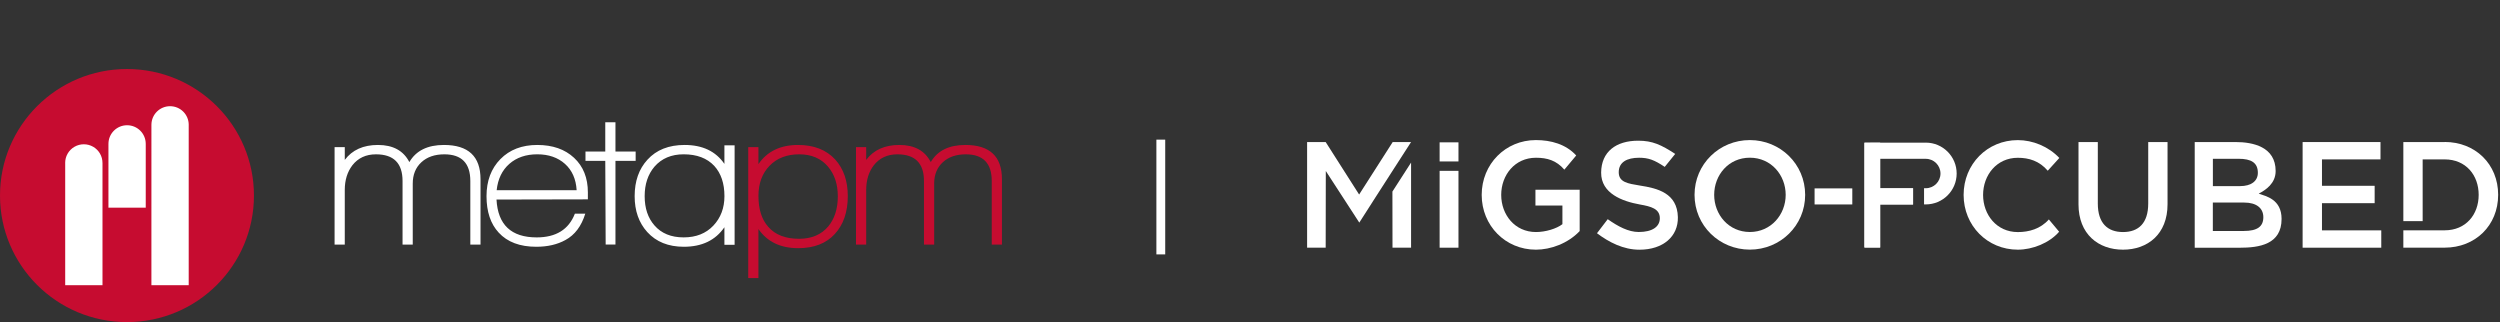 <svg width="326" height="42" viewBox="0 0 326 42" fill="none" xmlns="http://www.w3.org/2000/svg">
<rect x="0" y="0" width="326" height="42" fill="#333333" stroke="none"/>
<path fill-rule="evenodd" clip-rule="evenodd" d="M61.33 31.892V23.605C61.33 21.284 60.2 20.124 57.941 20.124C56.69 20.124 55.69 20.47 54.943 21.162C54.195 21.856 53.822 22.782 53.822 23.943V31.892H52.492V23.605C52.492 21.284 51.337 20.124 49.025 20.124C47.722 20.124 46.697 20.6 45.949 21.552C45.289 22.419 44.958 23.492 44.958 24.774V31.892H43.629V19.189H44.959V20.851C45.932 19.552 47.373 18.903 49.286 18.903C51.249 18.903 52.614 19.647 53.379 21.137C54.248 19.647 55.751 18.903 57.889 18.903C61.069 18.903 62.66 20.392 62.66 23.372V31.892H61.33ZM70.058 20.122C68.581 20.122 67.368 20.538 66.421 21.367C65.473 22.2 64.922 23.343 64.766 24.798H75.194C75.107 23.342 74.598 22.2 73.669 21.368C72.739 20.538 71.535 20.122 70.058 20.122ZM64.744 26.022C64.918 29.312 66.665 30.957 69.985 30.957C72.505 30.957 74.164 29.927 74.964 27.866H76.32C75.816 29.494 74.955 30.637 73.739 31.295C72.679 31.884 71.409 32.178 69.932 32.178C67.795 32.178 66.161 31.564 65.031 30.334C63.971 29.191 63.441 27.606 63.441 25.579C63.441 23.589 64.045 21.978 65.253 20.747C66.461 19.518 68.064 18.903 70.063 18.903C72.062 18.903 73.66 19.462 74.859 20.579C76.059 21.696 76.659 23.198 76.659 25.086V25.996L64.744 26.022ZM80.256 20.98V31.891H78.978L78.927 20.98H76.346V19.759H78.927V15.94H80.256V19.759H82.889V20.98H80.256ZM93.137 21.629C92.199 20.625 90.869 20.122 89.149 20.122C87.55 20.122 86.281 20.659 85.342 21.733C84.491 22.738 84.064 24.019 84.064 25.578C84.064 27.154 84.491 28.427 85.343 29.396C86.246 30.435 87.515 30.955 89.149 30.955C90.765 30.955 92.055 30.444 93.02 29.422C93.984 28.401 94.467 27.119 94.467 25.578C94.467 23.915 94.024 22.599 93.137 21.629H93.137ZM94.463 31.919V29.632C93.299 31.33 91.535 32.178 89.172 32.178C87.155 32.178 85.565 31.538 84.4 30.256C83.305 29.044 82.758 27.485 82.758 25.581C82.758 23.622 83.314 22.038 84.426 20.826C85.59 19.544 87.207 18.903 89.275 18.903C91.604 18.903 93.334 19.726 94.463 21.372V18.955H95.793V31.919H94.463Z" fill="white"/>
<path fill-rule="evenodd" clip-rule="evenodd" d="M104.087 32.361C101.776 32.361 100.046 31.529 98.899 29.866V36.257H97.569V19.189H98.899V21.398C100.046 19.735 101.767 18.903 104.061 18.903C106.129 18.903 107.746 19.536 108.91 20.8C110.004 22.013 110.552 23.606 110.552 25.58C110.552 27.641 109.987 29.286 108.858 30.516C107.728 31.747 106.137 32.361 104.087 32.361ZM107.975 21.733C107.071 20.66 105.819 20.123 104.22 20.123C102.605 20.123 101.314 20.621 100.349 21.617C99.385 22.613 98.902 23.925 98.902 25.553C98.902 27.284 99.328 28.627 100.18 29.579C101.084 30.618 102.422 31.138 104.195 31.138C105.828 31.138 107.097 30.601 108.001 29.527C108.835 28.523 109.252 27.215 109.252 25.604C109.252 24.029 108.827 22.738 107.975 21.733ZM129.324 23.605V31.892H130.653V23.372C130.653 20.392 129.063 18.903 125.882 18.903C123.745 18.903 122.242 19.647 121.372 21.137C120.607 19.647 119.243 18.903 117.28 18.903C115.367 18.903 113.925 19.552 112.952 20.851V19.189H111.622V31.892H112.952V24.774C112.952 23.492 113.282 22.419 113.943 21.552C114.69 20.6 115.715 20.124 117.019 20.124C119.33 20.124 120.486 21.285 120.486 23.605V31.892H121.815V23.944C121.815 22.782 122.189 21.856 122.937 21.162C123.683 20.47 124.683 20.124 125.934 20.124C128.194 20.124 129.324 21.285 129.324 23.605Z" fill="#C60C30"/>
<path fill-rule="evenodd" clip-rule="evenodd" d="M33.115 25.5C33.115 34.613 25.702 42 16.557 42C7.413 42 0 34.613 0 25.5C0 16.387 7.413 9 16.557 9C25.702 9 33.115 16.387 33.115 25.5Z" fill="#C60C30"/>
<path fill-rule="evenodd" clip-rule="evenodd" d="M24.607 16.384C24.609 16.347 24.61 16.31 24.61 16.272H24.609C24.609 14.934 23.521 13.849 22.178 13.849C20.838 13.849 19.752 14.928 19.746 16.262H19.745L19.744 37.192H24.607V16.384ZM19.005 18.754L19.005 18.791H19.005V27.078H14.141V18.791H14.142L14.142 18.754C14.142 17.416 15.23 16.331 16.573 16.331C17.916 16.331 19.004 17.416 19.004 18.754H19.005ZM13.363 21.249L13.363 21.238C13.363 20.372 12.9 19.572 12.147 19.139C11.395 18.706 10.468 18.706 9.715 19.138C8.963 19.571 8.499 20.371 8.499 21.237C8.499 21.276 8.5 21.315 8.502 21.354V37.193H13.365V21.249H13.363Z" fill="white"/>
<path d="M187.726 32.299V22.278H190.185V32.299H187.726ZM187.726 21.048V18.561H190.185V21.053H187.726V21.048Z" fill="white"/>
<path d="M200.221 26.805V24.743H205.989V30.134C204.453 31.751 202.208 32.557 200.28 32.557C196.306 32.557 193.213 29.426 193.213 25.414C193.213 21.402 196.306 18.266 200.28 18.266C202.23 18.266 204.195 18.797 205.538 20.274L203.991 22.122C202.95 20.919 201.763 20.57 200.286 20.57C197.531 20.57 195.758 22.831 195.758 25.414C195.758 27.997 197.531 30.258 200.286 30.258C201.548 30.258 202.971 29.823 203.739 29.232V26.805H200.227H200.221Z" fill="white"/>
<path d="M209.649 28.583C210.986 29.528 212.35 30.253 213.687 30.253C215.497 30.253 216.442 29.544 216.442 28.459C216.442 27.219 215.298 26.923 213.843 26.666C211.539 26.252 208.768 25.226 208.789 22.503C208.811 19.781 210.734 18.347 213.623 18.347C215.476 18.347 216.614 18.873 218.446 20.071L217.081 21.762C215.723 20.855 214.96 20.57 213.741 20.57C212.168 20.57 211.083 21.139 211.083 22.46C211.083 23.782 212.302 23.937 213.838 24.195C216.12 24.549 218.725 25.162 218.795 28.32C218.848 30.817 216.888 32.562 213.779 32.562C211.69 32.562 209.805 31.59 208.247 30.414L209.643 28.588L209.649 28.583Z" fill="white"/>
<path d="M220.968 25.409C220.968 21.392 224.206 18.266 228.18 18.266C232.154 18.266 235.393 21.397 235.393 25.409C235.393 29.42 232.154 32.551 228.18 32.551C224.206 32.551 220.968 29.42 220.968 25.409ZM232.853 25.409C232.853 22.831 230.957 20.564 228.18 20.564C225.404 20.564 223.529 22.825 223.529 25.409C223.529 27.992 225.425 30.253 228.18 30.253C230.935 30.253 232.853 27.986 232.853 25.409Z" fill="white"/>
<path d="M268.514 30.215C267.236 31.692 265.05 32.557 263.122 32.557C259.148 32.557 256.055 29.426 256.055 25.414C256.055 21.402 259.143 18.271 263.122 18.271C265.072 18.271 267.118 19.098 268.536 20.597L267.027 22.262C265.926 20.983 264.578 20.575 263.122 20.575C260.367 20.575 258.595 22.836 258.595 25.419C258.595 28.003 260.367 30.263 263.122 30.263C264.578 30.263 266.065 29.855 267.172 28.615L268.519 30.226L268.514 30.215Z" fill="white"/>
<path d="M271.036 18.524H273.555V26.537C273.555 29.093 274.817 30.259 276.842 30.259C278.866 30.259 280.128 29.099 280.128 26.537V18.524H282.647V26.634C282.647 30.549 280.048 32.557 276.842 32.557C273.635 32.557 271.036 30.549 271.036 26.634V18.524Z" fill="white"/>
<path d="M286.191 32.3V18.524H291.524C293.769 18.524 296.744 19.131 296.744 22.305C296.744 23.938 295.423 24.786 294.559 25.238V25.259C295.472 25.581 297.518 25.979 297.518 28.546C297.518 31.881 294.618 32.305 292.018 32.305H286.191V32.3ZM288.56 24.271H292.083C293.597 24.271 294.424 23.583 294.424 22.536C294.424 21.215 293.56 20.705 291.906 20.705H288.56V24.265V24.271ZM288.56 30.119H292.598C294.371 30.119 295.139 29.528 295.139 28.326C295.139 27.122 294.215 26.414 292.657 26.414H288.554V30.114L288.56 30.119Z" fill="white"/>
<path d="M300.261 32.3V18.524H310.416V20.785H302.785V24.228H309.654V26.494H302.785V30.039H310.518V32.3H300.266H300.261Z" fill="white"/>
<path d="M251.122 18.605H243.125V32.272H245.177V26.66H249.467V24.55H245.177V20.71H251.122C252.18 20.71 253.039 21.569 253.039 22.627C253.039 23.685 252.18 24.544 251.122 24.544H250.896V26.655H251.122C253.345 26.655 255.149 24.85 255.149 22.627C255.149 20.404 253.345 18.599 251.122 18.599V18.605Z" fill="white"/>
<path d="M318.788 18.524H313.396V28.835H315.915V20.785H318.788C321.543 20.785 323.219 22.831 323.219 25.409C323.219 27.987 321.543 30.033 318.788 30.033H313.396V32.294H318.788C322.763 32.294 325.759 29.421 325.759 25.404C325.759 21.387 322.768 18.513 318.788 18.513V18.524Z" fill="white"/>
<path d="M181.571 24.979L181.582 32.299H184.004V21.198L181.571 24.979Z" fill="white"/>
<path d="M179.013 26.274L181.301 22.719L181.569 22.3L184.002 18.524H181.607L177.23 25.366L172.869 18.524H170.447V32.3H172.869L172.885 22.3L177.252 29.029L179.013 26.279V26.274Z" fill="white"/>
<path d="M241.54 24.566H236.621V26.66H241.54V24.566Z" fill="white"/>
<path d="M245.171 18.605L243.125 18.61V32.278H245.171V26.666H249.462V24.555H245.171V18.605Z" fill="white"/>
<line x1="151.369" y1="18.209" x2="151.369" y2="33.173" stroke="white" stroke-width="1.151"/>
</svg>
